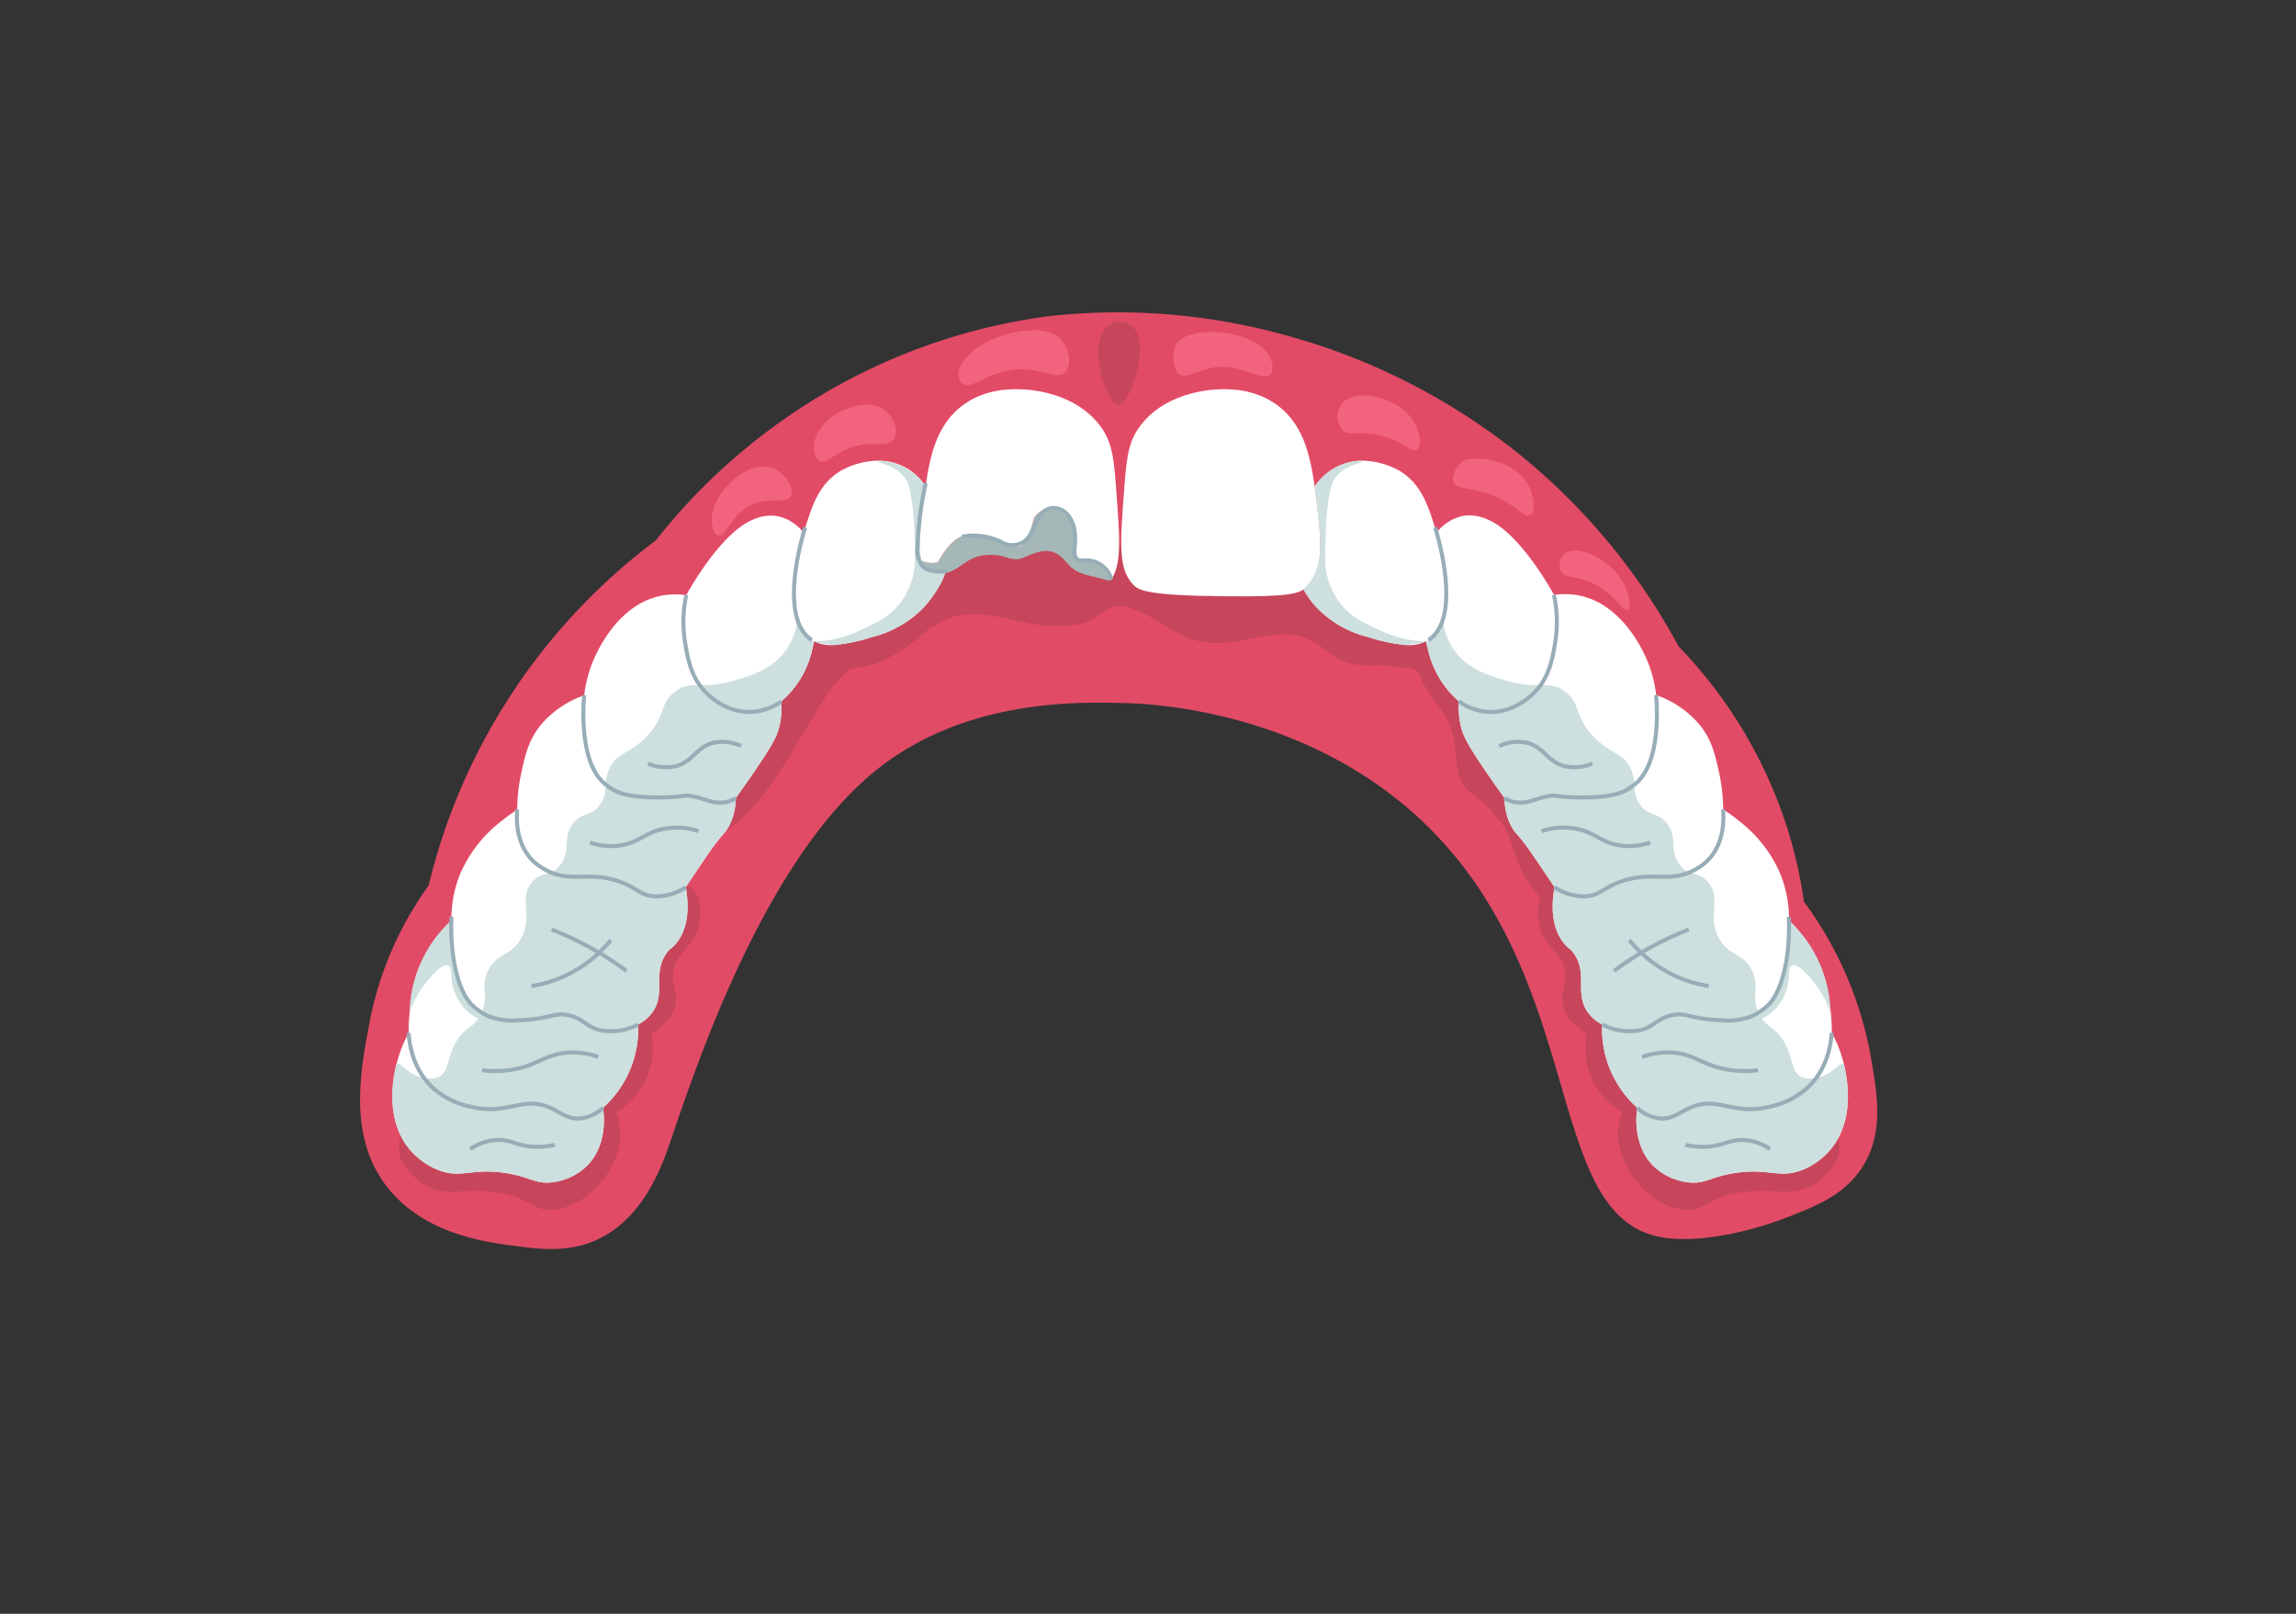 <svg xmlns="http://www.w3.org/2000/svg" viewBox="0 0 575.11 404.14"><rect x="0" y="0" width="575.11" height="404.14" fill="#333333" stroke="none"/><defs><style>.cls-1{fill:#e24b66;}.cls-2{fill:#c7465c;}.cls-3{fill:#fff;}.cls-4{fill:#cddfde;}.cls-5{fill:#a5b7b6;}.cls-6{fill:none;stroke:#97adb7;stroke-miterlimit:10;}.cls-7{fill:#f2647d;}</style></defs><g id="Layer_2" data-name="Layer 2"><path class="cls-1" d="M468.53,264.24a92.54,92.54,0,0,0-16.66-38.42,114.58,114.58,0,0,0-6.22-24.29,116.44,116.44,0,0,0-25.19-39.66,158.81,158.81,0,0,0-40.71-48.77A161.28,161.28,0,0,0,320,83.41a157.07,157.07,0,0,0-57.25-4.24,149.42,149.42,0,0,0-60.64,22,151.66,151.66,0,0,0-37.84,34.15,152.67,152.67,0,0,0-56.9,86.43,86.24,86.24,0,0,0-14.8,34.27c-2.34,12.41-5.36,28.44,4.22,41,9.21,12,24.89,14.08,32.26,15,6.17.8,13.28,1.73,20.45-1.54,12.2-5.56,16.74-19.66,18.78-25.66,6.75-19.89,23.52-69.27,50.66-91.52,22.3-18.28,50.78-17.54,62.88-17.23,6.47.17,46.16,1.78,75.76,30.85,39.9,39.19,29.09,96.51,57.74,102.75,9.19,2,22.79-1.18,31.51-4.51,7.78-3,15.14-5.76,19.73-13C471.86,283.76,470.32,274.3,468.53,264.24Z"/><path class="cls-2" d="M405.23,220.29c-2-10.5-7-20-12.82-28.9a247.06,247.06,0,0,0-18.69-25.53c-14.58-17-33.79-23.82-55.61-25.72-11.23-1-22.82-.13-33.9-2.4s-21.11-7.45-32.49-8.58c-20.17-2-40.43,5.88-55.92,18.46-18.18,14.76-29.61,36.2-36.79,58.13-1.92,5.85,4.35,9.22,8.83,7.45H168c19.4-1.41,27.84-21.47,37-35.85,2.28-3.6,4.65-7.28,8.13-9.85l.18-.12a23.91,23.91,0,0,0,7-1.52,43.15,43.15,0,0,0,10.78-7l2.34-2,.45.16a13.89,13.89,0,0,1,4.13-2.27c7.21-2.49,14.26.61,21.39,1.62a31.71,31.71,0,0,0,12-.31c3.13-.73,6.18-4.74,9.39-4.31,6.51.87,12.59,6.83,18.54,8.55,11.8,3.41,21.51-6.33,32.2,2.1,2.54,2,4.58,3.44,7.92,4s6.9-.19,10.28.63c.34.08.67.18,1,.28,2.36-.57,5,.36,5.55,3.44a3.64,3.64,0,0,0,.14.47,20.63,20.63,0,0,1,2.67,4.27,24.6,24.6,0,0,1,2.35,2.84A19.06,19.06,0,0,1,364.4,187c.41,3.47.45,6.6,2.23,9.7l.51.81c1.85,1.6,3.9,3,5.82,4.74,1.28,1.69,2.6,3.35,3.94,5,1.92,3.75,2.81,8.2,4.77,11.86,2.73,5.08,7.07,9.22,12.81,10.52a6.22,6.22,0,0,0,5.38-1.13A7.15,7.15,0,0,0,405.23,220.29Z"/><path class="cls-2" d="M106.71,296.88c5.25,2.93,8.93.64,17,1.63,9.6,1.19,9.6,5.11,15.34,4.41,8.24-1,16.33-10.09,16.31-19.09a15.8,15.8,0,0,0-1-5.38,18.44,18.44,0,0,0,8.81-19.58c2.22-1.31,4.91-3.43,5.87-6.69,1.08-3.64-1.09-5.08-.32-9.13,1-5.05,4.82-5.55,6.19-10.6.93-3.42.53-8.22-1.3-9.79-9.51-8.17-81.11,51-73.08,67.86A15.85,15.85,0,0,0,106.71,296.88Z"/><path class="cls-2" d="M391.9,243.05c.76,4-1.4,5.49-.32,9.13.95,3.26,3.64,5.38,5.87,6.69a18.44,18.44,0,0,0,8.81,19.58,15.56,15.56,0,0,0-1,5.38c0,9,8.07,18.08,16.31,19.09,5.74.7,5.74-3.22,15.34-4.41,8-1,11.71,1.3,17-1.63a15.85,15.85,0,0,0,6.2-6.36c8-16.88-63.57-76-73.08-67.86-1.83,1.57-2.24,6.37-1.31,9.79C387.08,237.5,391,238,391.9,243.05Z"/><path class="cls-3" d="M109.21,292.77c6.1,2.67,8.71-.39,17.53,1,6.33,1,7.55,3,12.16,2.22a15,15,0,0,0,7.87-3.79c5.74-5.44,4.41-13.89,4.26-14.77a26.52,26.52,0,0,0,8.81-20.88,9.93,9.93,0,0,0,3.83-3.41c3-4.61-.15-9.3,3.13-14.21,1-1.52,1.42-1.24,2.63-2.75,3.18-4,3.14-9.44,2.34-14,.73-1.1,1.75-2.64,3-4.48,2.15-3.18,3.24-4.8,4.24-6.13,2.34-3.08,2.66-3,3.46-4.44a14.68,14.68,0,0,0,1.8-7.25c1.85-2.56,3.35-4.72,4.42-6.28,5-7.32,6-9.41,6.52-11.65a19.88,19.88,0,0,0,.49-6.31,23.89,23.89,0,0,0,7.7-12.74c.14-.56.32-1.32.53-2.23v0c1.46-6.53,3.87-20.91-3.29-28.05a11.26,11.26,0,0,0-6.29-3.43,10.79,10.79,0,0,0-5.86,1c-7.94,3.3-16,17.7-16.58,18.87a18.15,18.15,0,0,0-6.13.1c-10.67,2-15.89,13.42-16.81,15.43a31.78,31.78,0,0,0-2.64,9.55,24.64,24.64,0,0,0-10.86,7.4c-3.08,3.78-3.94,7.67-4.86,11.85a44.85,44.85,0,0,0-1.06,9.38,37.46,37.46,0,0,0-3.88,2.8,33.39,33.39,0,0,0-10.23,12.87,29.85,29.85,0,0,0-2.37,12.11,35,35,0,0,0-5.71,7.38,37.79,37.79,0,0,0-4.5,13.73,45.45,45.45,0,0,0-.51,7.08,30.12,30.12,0,0,0-3,7.7c-.6,2.51-3.3,13.71,3.41,21.59A18.3,18.3,0,0,0,109.21,292.77Z"/><path class="cls-4" d="M109.21,292.77c6.1,2.67,8.71-.39,17.53,1,6.33,1,7.55,3,12.16,2.22a15,15,0,0,0,7.87-3.79c5.74-5.44,4.41-13.89,4.26-14.77a26.52,26.52,0,0,0,8.81-20.88,9.93,9.93,0,0,0,3.83-3.41c3-4.61-.15-9.3,3.13-14.21,1-1.52,1.42-1.24,2.63-2.75,3.18-4,3.14-9.44,2.34-14,.73-1.1,1.75-2.64,3-4.48,2.15-3.18,3.24-4.8,4.24-6.13,2.34-3.08,2.66-3,3.46-4.44a14.68,14.68,0,0,0,1.8-7.25c1.85-2.56,3.35-4.72,4.42-6.28,5-7.32,6-9.41,6.52-11.65a19.88,19.88,0,0,0,.49-6.31,23.89,23.89,0,0,0,7.7-12.74c.14-.56.32-1.32.53-2.23v0a9,9,0,0,1-4.2-5.54,16.52,16.52,0,0,1-2.64,7.39c-3.32,4.91-8.69,6.59-12.71,7.78-8.9,2.65-11.13-.16-15.24,2.86s-2.09,6.09-7.31,11.43c-4.35,4.45-7,3.62-9.05,7.63s-.1,6.18-2.54,9.36c-2.25,2.95-4.4,1.74-6.67,4.61-2.84,3.6-.39,6.7-3.18,10.32-2.37,3.09-4.72,1.59-7.14,4.45-3.47,4.1.38,8.35-2.7,14-2.58,4.7-6.24,3.51-8.42,8.42-1.85,4.18.49,5.77-1.51,10.21-1.93,4.27-4.33,3.27-6.74,8-2,4-1.51,6.91-4,8.1a6,6,0,0,1-3.74.2c-4.14-.72-5.38-3.73-6.85-3.52-.6,2.51-3.3,13.71,3.41,21.59A18.3,18.3,0,0,0,109.21,292.77Z"/><path class="cls-5" d="M237.94,143.2c2.33-.9,4.1-2.89,6.55-3.7a12.47,12.47,0,0,1,7.87.17c3,.88,3.46.1,6.27-.94,2.1-.78,4.21-1.23,6.27.06s2.82,3.41,5.35,4.52c2.28,1,4.68,1.2,7,2l.93.09.24-.34c-1.49-2.93-3.51-5.12-7.37-4.73a1.73,1.73,0,0,1-1.93-1.83c.32-4.21,1-8.21-4.1-10.76a4.81,4.81,0,0,0-6,2c-1,4-2,8-5,7-8-2-13-7-19,4a5.57,5.57,0,0,1-4.27-.42c.05.3.11.59.18.88C232.9,142.93,235.29,144.21,237.94,143.2Z"/><path class="cls-3" d="M279.7,124.15c-.62-8.59-.94-12.89-3.67-16.85-6.25-9.1-18.18-9.72-19.89-9.79-2.49-.09-8.73-.32-14.42,3.59-8,5.48-9.2,15.21-10.37,24.59-.68,5.46-1.3,10.51-.63,14.63a5.57,5.57,0,0,0,4.27.42c6-11,11-6,19-4,3,1,4-3,5-7a4.81,4.81,0,0,1,6-2c5,2.49,4.44,6.37,4.12,10.48a1.94,1.94,0,0,0,2.05,2.1c3.77-.33,5.75,1.85,7.23,4.74C280.93,141.14,280.49,135.07,279.7,124.15Z"/><path class="cls-3" d="M234.65,147.6a24,24,0,0,1-3,4.23,26.88,26.88,0,0,1-13.27,7.72,43.38,43.38,0,0,1-9.57,2h0a9.26,9.26,0,0,1-4.61-.85l-.18-.08c-.22-.11-.42-.24-.63-.37-8.53-5.6-2.32-26.1-1.64-28.25,1.74-5.57,3.45-10.74,8.67-14a20,20,0,0,1,9.71-2.65,14,14,0,0,1,6.38,1.56,14.89,14.89,0,0,1,5.39,4.87c-.19,1.4-.46,3.48-.76,6-.77,6.57-.77,8.35-.62,10,.34,4.13,1.35,6,1.86,6.86A12.61,12.61,0,0,0,234.65,147.6Z"/><path class="cls-6" d="M203.33,160.3c-8.53-5.6-2.32-26.1-1.64-28.25"/><path class="cls-4" d="M112.26,241.8c1.33.54.13,3.39,1.91,7.36a11.59,11.59,0,0,0,5,5.59,11.27,11.27,0,0,0,8,.75,13.74,13.74,0,0,1-8.18-3.14c-2.54-2.18-3.44-4.78-4.41-7.72a34.75,34.75,0,0,1-1.53-14.16,32.26,32.26,0,0,0-10.46,23.09,25.47,25.47,0,0,1,4-7.37C107.71,244.86,110.65,241.14,112.26,241.8Z"/><path class="cls-6" d="M113.08,229.57c-.41,10.59,1.85,19,5.3,22.25a15.63,15.63,0,0,0,3.78,2.58,15.88,15.88,0,0,0,7.53,1.1c8.57-.29,8.91-2.08,12.71-1.25,4.11.9,4.43,3.15,8.54,3.85a14.76,14.76,0,0,0,8.9-1.53"/><path class="cls-6" d="M129.55,202.7c-.19,2.29-.39,8.35,3.69,12.61a12.77,12.77,0,0,0,2.78,2.16c6.62,4,11,.49,19,3.25,4.76,1.66,5.47,3.74,9.47,3.75a13.67,13.67,0,0,0,7.3-2.28"/><path class="cls-6" d="M146.34,174.07c-.2,2.16-1.34,16.31,4.83,21.93a15.51,15.51,0,0,0,2,1.5c1.54,1,4.43,2.37,13.12,2.18,5.51-.11,4.89-.68,7-.31,3.35.6,5.45,2.16,8.64,1.46a8.42,8.42,0,0,0,2.41-.94"/><path class="cls-6" d="M171.91,149a32.17,32.17,0,0,0-.25,12.27c.69,4,1.5,8.61,5.41,12.39.86.83,5.35,5.16,11.77,4.58a14.07,14.07,0,0,0,6.86-2.58"/><path class="cls-4" d="M236.78,143.5c-1,3.39-3.73,6.74-5.16,8.33a26.88,26.88,0,0,1-13.27,7.72,43.38,43.38,0,0,1-9.57,2h0a43.29,43.29,0,0,1-4.61-.85l-.21-.07h0a27.4,27.4,0,0,0,6.72-1,31.7,31.7,0,0,0,5.08-1.92c4.1-1.93,7.15-3.37,9.67-6.61a18.83,18.83,0,0,0,3.64-8.9,57.56,57.56,0,0,0,0-7.28,71.39,71.39,0,0,0-.45-7.76c-.56-4.08-.84-6.12-2.23-7.85-2.52-3.14-6.4-3-6.32-3.88a14.07,14.07,0,0,1,11.77,6.42c-.19,1.4-.46,3.48-.76,6-.77,6.57-.77,8.35-.62,10,.34,4.13,1.26,3.86,1.93,4.31C233.65,143.11,236.13,142.91,236.78,143.5Z"/><path class="cls-6" d="M133.12,246.94a31.8,31.8,0,0,0,8.6-2.65A32.34,32.34,0,0,0,153,235.43"/><path class="cls-6" d="M138.18,232.78a80.09,80.09,0,0,1,11.88,5.8,81.14,81.14,0,0,1,6.84,4.57"/><path class="cls-6" d="M147.79,211a16.32,16.32,0,0,0,8.1.64c4.25-.81,5.77-3.08,10-4a17.38,17.38,0,0,1,9.11.5"/><path class="cls-6" d="M120.81,268a25.53,25.53,0,0,0,8.42-.3c5.49-1.14,7.54-3.55,12.48-4.06a18.61,18.61,0,0,1,8.12,1.05"/><path class="cls-6" d="M117.8,287.74a12.78,12.78,0,0,1,7.67-2.25c2.78.15,4.15,1.34,7.67,1.65a18.55,18.55,0,0,0,5.87-.45"/><path class="cls-6" d="M162.31,191.2a11,11,0,0,0,7.22.6c4-1.18,4.93-4.59,8.88-5.71a10.65,10.65,0,0,1,7.21.75"/><path class="cls-6" d="M102.35,258.67c.14,2.28.85,8.85,6,13.68a20.2,20.2,0,0,0,9.59,4.81c9.48,2.26,12.89-2.89,20,.31,2.61,1.18,4.32,2.85,7.41,2.61a10,10,0,0,0,5.7-2.63"/><path class="cls-3" d="M357.22,160.68c.21.91.39,1.67.53,2.23a23.89,23.89,0,0,0,7.7,12.74,19.88,19.88,0,0,0,.49,6.31c.55,2.24,1.5,4.33,6.52,11.65,1.07,1.56,2.57,3.72,4.42,6.28a14.68,14.68,0,0,0,1.8,7.25c.8,1.43,1.12,1.36,3.46,4.44,1,1.33,2.09,2.95,4.24,6.13,1.25,1.84,2.27,3.38,3,4.48-.8,4.57-.84,10,2.34,14,1.21,1.51,1.62,1.23,2.63,2.75,3.28,4.91.18,9.6,3.13,14.21a9.93,9.93,0,0,0,3.83,3.41,26.52,26.52,0,0,0,8.81,20.88c-.15.88-1.48,9.33,4.26,14.77a15,15,0,0,0,7.87,3.79c4.61.77,5.83-1.21,12.16-2.22,8.82-1.41,11.43,1.65,17.53-1a18.3,18.3,0,0,0,6.48-4.81c6.71-7.88,4-19.08,3.41-21.59a30.12,30.12,0,0,0-3-7.7,45.45,45.45,0,0,0-.51-7.08,37.79,37.79,0,0,0-4.5-13.73,35,35,0,0,0-5.71-7.38,29.85,29.85,0,0,0-2.37-12.11,33.39,33.39,0,0,0-10.23-12.87,37.46,37.46,0,0,0-3.88-2.8,44.85,44.85,0,0,0-1.06-9.38c-.92-4.18-1.78-8.07-4.86-11.85a24.64,24.64,0,0,0-10.86-7.4,31.78,31.78,0,0,0-2.64-9.55c-.92-2-6.14-13.4-16.81-15.43a18.15,18.15,0,0,0-6.13-.1c-.63-1.17-8.64-15.57-16.58-18.87a10.79,10.79,0,0,0-5.86-1,11.26,11.26,0,0,0-6.29,3.43c-7.16,7.14-4.75,21.52-3.29,28.05Z"/><path class="cls-4" d="M359.72,168.34a24.62,24.62,0,0,0,5.73,7.31,19.88,19.88,0,0,0,.49,6.31c.55,2.24,1.5,4.33,6.52,11.65,1.07,1.56,2.57,3.72,4.42,6.28a14.68,14.68,0,0,0,1.8,7.25c.8,1.43,1.12,1.36,3.46,4.44,1,1.33,2.09,2.95,4.24,6.13,1.25,1.84,2.27,3.38,3,4.48-.8,4.57-.84,10,2.34,14,1.21,1.51,1.62,1.23,2.63,2.75,3.28,4.91.18,9.6,3.13,14.21a9.93,9.93,0,0,0,3.83,3.41,26.52,26.52,0,0,0,8.81,20.88c-.15.88-1.48,9.33,4.26,14.77a15,15,0,0,0,7.87,3.79c4.61.77,5.83-1.21,12.16-2.22,8.82-1.41,11.43,1.65,17.53-1a18.3,18.3,0,0,0,6.48-4.81c6.71-7.88,4-19.08,3.41-21.59-1.47-.21-2.71,2.8-6.85,3.52a6,6,0,0,1-3.74-.2c-2.46-1.19-2-4.14-4-8.1-2.41-4.78-4.81-3.78-6.74-8-2-4.44.34-6-1.51-10.21-2.18-4.91-5.84-3.72-8.42-8.42-3.08-5.62.77-9.87-2.7-14-2.42-2.86-4.77-1.36-7.14-4.45-2.79-3.62-.34-6.72-3.18-10.32-2.27-2.87-4.42-1.66-6.67-4.61-2.44-3.18-.57-5.44-2.54-9.36s-4.7-3.18-9.05-7.63c-5.22-5.34-3.15-8.37-7.31-11.43s-6.34-.21-15.24-2.86c-4-1.19-9.39-2.87-12.71-7.78a16.52,16.52,0,0,1-2.64-7.39,9,9,0,0,1-4.2,5.54v0c.21.91.39,1.67.53,2.23A24.82,24.82,0,0,0,359.72,168.34Z"/><path class="cls-3" d="M305,97.51c2.49-.09,8.73-.32,14.42,3.59,8,5.48,9.2,15.21,10.37,24.59,1.12,9,2.1,16.93-2.65,21.38-1.7,1.58-3.79,2.41-20,2.26-19.82-.19-21.89-1.48-23.26-2.89-3.75-3.85-3.3-10-2.41-22.29.63-8.59.94-12.89,3.67-16.85C291.38,98.2,303.3,97.58,305,97.51Z"/><path class="cls-3" d="M326.5,147.6a24,24,0,0,0,3,4.23,26.88,26.88,0,0,0,13.27,7.72,43.38,43.38,0,0,0,9.57,2h0a9.26,9.26,0,0,0,4.61-.85l.18-.08c.22-.11.42-.24.63-.37,8.53-5.6,2.32-26.1,1.64-28.25-1.74-5.57-3.45-10.74-8.67-14a20,20,0,0,0-9.71-2.65A14,14,0,0,0,334.7,117a14.89,14.89,0,0,0-5.39,4.87c.19,1.4.46,3.48.76,6,.77,6.57.77,8.35.62,10-.34,4.13-1.35,6-1.86,6.86A12.61,12.61,0,0,1,326.5,147.6Z"/><path class="cls-6" d="M357.82,160.3c8.53-5.6,2.32-26.1,1.64-28.25"/><path class="cls-4" d="M442,254.75a11.59,11.59,0,0,0,5-5.59c1.79-4,.58-6.82,1.91-7.36,1.61-.66,4.55,3.06,5.61,4.4a25.47,25.47,0,0,1,4,7.37,32.26,32.26,0,0,0-10.46-23.09,34.75,34.75,0,0,1-1.53,14.16c-1,2.94-1.87,5.54-4.41,7.72A13.74,13.74,0,0,1,434,255.5,11.27,11.27,0,0,0,442,254.75Z"/><path class="cls-6" d="M448.07,229.57c.41,10.59-1.85,19-5.3,22.25A15.63,15.63,0,0,1,439,254.4a15.88,15.88,0,0,1-7.53,1.1c-8.57-.29-8.9-2.08-12.71-1.25-4.11.9-4.43,3.15-8.54,3.85a14.78,14.78,0,0,1-8.9-1.53"/><path class="cls-6" d="M431.6,202.7c.19,2.29.39,8.35-3.69,12.61a12.54,12.54,0,0,1-2.78,2.16c-6.62,4-11,.49-19,3.25-4.76,1.66-5.47,3.74-9.47,3.75a13.67,13.67,0,0,1-7.3-2.28"/><path class="cls-6" d="M414.82,174.07c.19,2.16,1.33,16.31-4.84,21.93a15.51,15.51,0,0,1-2,1.5c-1.54,1-4.43,2.37-13.12,2.18-5.51-.11-4.89-.68-7-.31-3.35.6-5.45,2.16-8.64,1.46a8.42,8.42,0,0,1-2.41-.94"/><path class="cls-6" d="M389.24,149a32.17,32.17,0,0,1,.25,12.27c-.69,4-1.5,8.61-5.41,12.39-.86.83-5.35,5.16-11.77,4.58a14.07,14.07,0,0,1-6.86-2.58"/><path class="cls-4" d="M326.5,147.6a24,24,0,0,0,3,4.23,26.88,26.88,0,0,0,13.27,7.72,43.38,43.38,0,0,0,9.57,2h0a43.29,43.29,0,0,0,4.61-.85l.21-.07h0a27.4,27.4,0,0,1-6.72-1,31.7,31.7,0,0,1-5.08-1.92c-4.1-1.93-7.15-3.37-9.67-6.61a18.83,18.83,0,0,1-3.64-8.9,57.56,57.56,0,0,1,0-7.28,71.39,71.39,0,0,1,.45-7.76c.56-4.08.84-6.12,2.23-7.85,2.52-3.14,6.4-3,6.32-3.88a14.07,14.07,0,0,0-11.77,6.42c.19,1.4.46,3.48.76,6,.77,6.57.77,8.35.62,10-.34,4.13-1.35,6-1.86,6.86A12.61,12.61,0,0,1,326.5,147.6Z"/><path class="cls-6" d="M428,246.94a31.8,31.8,0,0,1-8.6-2.65,32.34,32.34,0,0,1-11.26-8.86"/><path class="cls-6" d="M423,232.78a80.09,80.09,0,0,0-11.88,5.8,81.14,81.14,0,0,0-6.84,4.57"/><path class="cls-6" d="M413.36,211a16.32,16.32,0,0,1-8.1.64c-4.25-.81-5.77-3.08-10-4a17.38,17.38,0,0,0-9.11.5"/><path class="cls-6" d="M440.34,268a25.53,25.53,0,0,1-8.42-.3c-5.49-1.14-7.54-3.55-12.48-4.06a18.62,18.62,0,0,0-8.12,1.05"/><path class="cls-6" d="M443.35,287.74a12.78,12.78,0,0,0-7.67-2.25c-2.78.15-4.15,1.34-7.67,1.65a18.55,18.55,0,0,1-5.87-.45"/><path class="cls-6" d="M398.84,191.2a11,11,0,0,1-7.22.6c-4-1.18-4.92-4.59-8.87-5.71a10.67,10.67,0,0,0-7.22.75"/><path class="cls-6" d="M458.8,258.67c-.14,2.28-.85,8.85-6,13.68a20.2,20.2,0,0,1-9.59,4.81c-9.48,2.26-12.89-2.89-20,.31-2.61,1.18-4.32,2.85-7.41,2.61a10,10,0,0,1-5.7-2.63"/><path class="cls-2" d="M276.3,83c-3.31,5.27.92,18.24,3.81,18.34s7.49-13.5,4.4-18.56A4.82,4.82,0,0,0,276.3,83Z"/><path class="cls-6" d="M231.89,121a83,83,0,0,0-2.06,15.93,6.85,6.85,0,0,0,.93,4.45c1.4,1.84,4.12,1.86,6.43,1.71"/><path class="cls-6" d="M241,134.37a15.8,15.8,0,0,1,10.13,1.53,4.88,4.88,0,0,0,1.77.56l.33,0a4.87,4.87,0,0,0,4.66-2.32,15.67,15.67,0,0,0,.95-1.93c1-2.25,2.1-4.81,4.87-5a4.36,4.36,0,0,1,3.08,1.08c2.13,1.8,2.58,4.58,2.51,7.19,0,1.48-.82,4.51,1.21,4.84a9.65,9.65,0,0,0,1.7,0,6.58,6.58,0,0,1,6.19,4.72"/><path class="cls-7" d="M318.17,89.69c-3.19-7.38-20.62-8.43-23.47-3.56a7.42,7.42,0,0,0-.66,5,4.21,4.21,0,0,0,1.22,2.45c1.7,1.34,4.39-.56,7.67-1.34,7.66-1.8,13.41,3.74,15.36,1.45C319.33,92.47,318.34,90.07,318.17,89.69Z"/><path class="cls-7" d="M353.76,105.07c-4-6-14.38-7.77-17.52-4.14a5.51,5.51,0,0,0-.18,6.56c1.64,1.91,4.15.37,9.19,1.45,5.93,1.27,8.32,4.65,9.72,3.59S355.52,107.72,353.76,105.07Z"/><path class="cls-7" d="M383.08,122c-2.06-4.51-6.88-6-8.26-6.44a16.31,16.31,0,0,0-8.37-.28c-2.56,2.79-2.75,4.37-2.4,5.32.86,2.27,5,1.19,11,3.94,5.06,2.32,6.84,5.26,8.23,4.45S384.23,124.48,383.08,122Z"/><path class="cls-7" d="M407.18,147.1c-2.87-6.65-11.74-10.91-15-8.58a3.83,3.83,0,0,0-1.32,4.24c.82,2,3.71,1.42,7.67,3.12,5.92,2.53,8,7.47,9.24,6.79C408.6,152.18,408.12,149.29,407.18,147.1Z"/><path class="cls-7" d="M266.22,85.58c-4.16-5.5-15.26-1.53-16-1.25-4.43,1.64-10.42,5.57-10.13,9.59A3,3,0,0,0,241,96c2,1.63,5.56-1.9,11-3.12,7.86-1.76,12.53,2.83,14.9.22C268.48,91.39,267.83,87.72,266.22,85.58Z"/><path class="cls-7" d="M222.13,103.12c-3.37-3.16-9.2-1.37-12,.13-3.16,1.69-6.32,5.11-6.2,8.86,0,.59.08,2.68,1.35,3.32,1.57.78,3.31-1.5,6.92-3,6-2.57,10,0,11.64-2.41C225.13,108.14,224,104.86,222.13,103.12Z"/><path class="cls-7" d="M194.79,117.84a7.15,7.15,0,0,0-3.12-1c-6.39-.47-14.54,8.44-13.27,14.7.08.42.45,2.23,1.5,2.5,1.78.45,2.87-4.19,7-6.85,5.05-3.27,10.13-.63,11.24-3.12C198.92,122.29,197.05,119.24,194.79,117.84Z"/></g></svg>